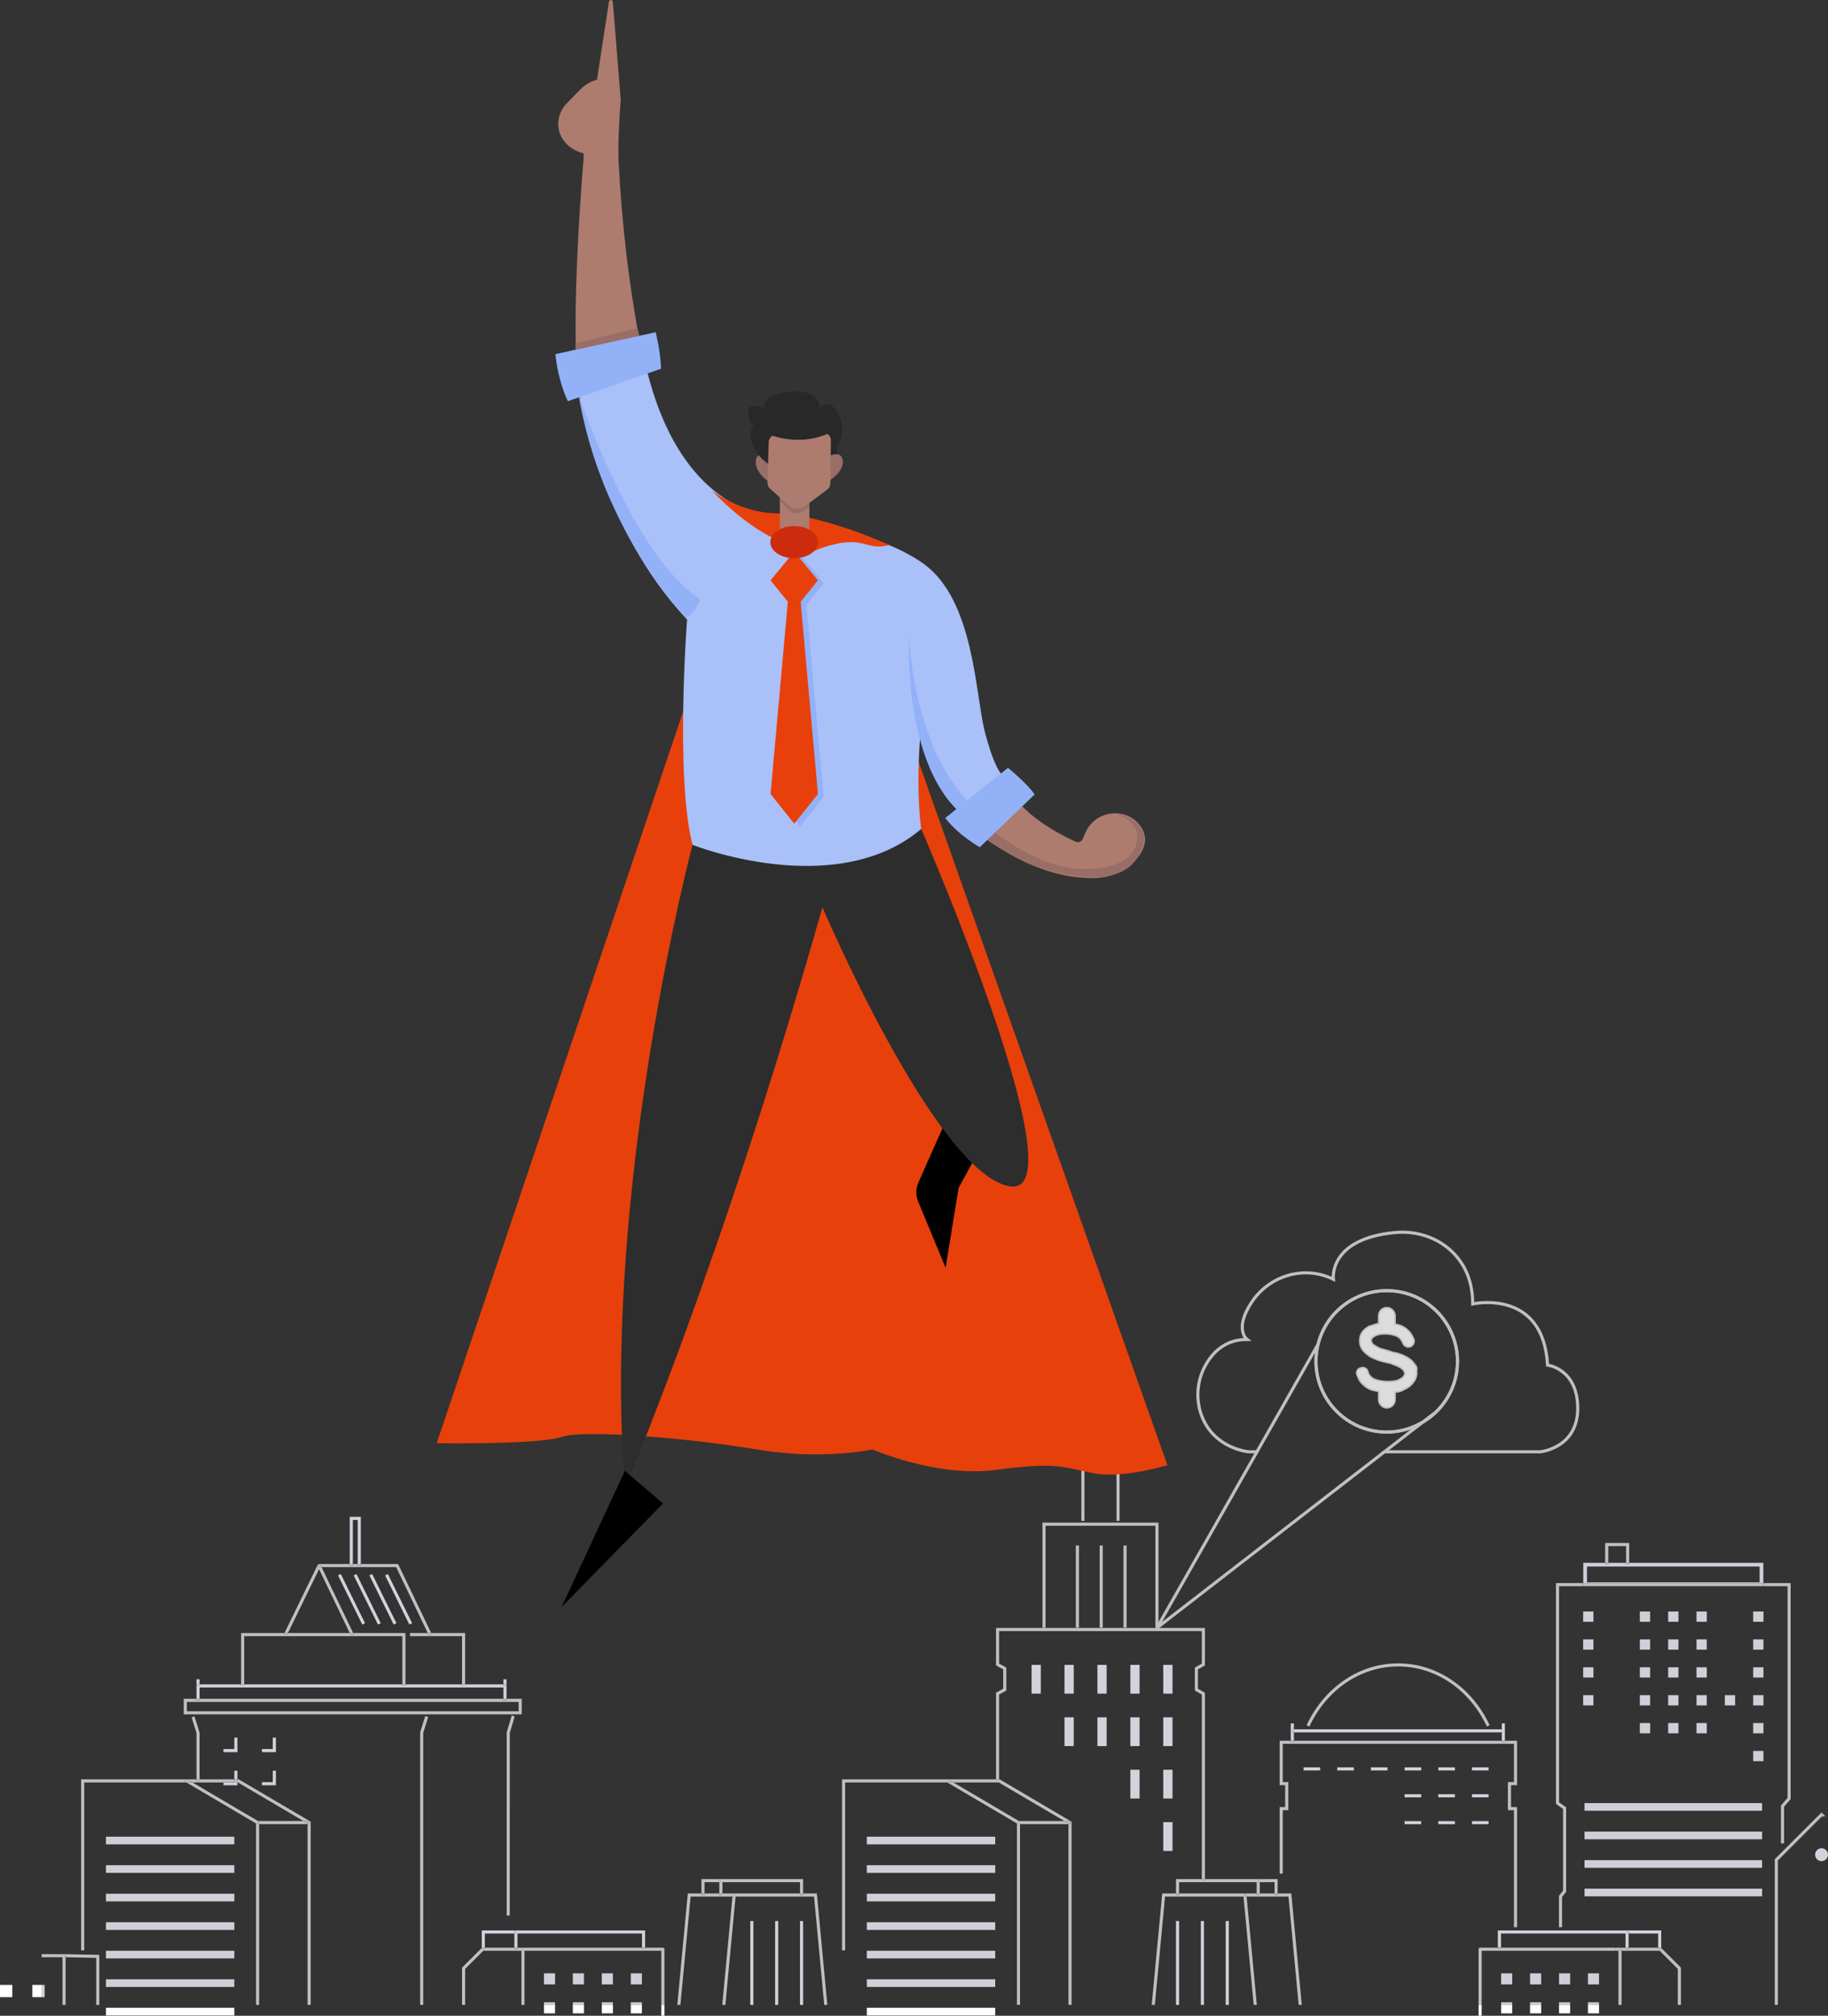 <?xml version="1.0" encoding="utf-8"?>
<!-- Generator: Adobe Illustrator 28.1.0, SVG Export Plug-In . SVG Version: 6.00 Build 0)  -->
<svg version="1.1" id="Layer_1" xmlns="http://www.w3.org/2000/svg" xmlns:xlink="http://www.w3.org/1999/xlink" x="0px" y="0px"
	 width="753px" height="830px" viewBox="0 0 753 830" style="enable-background:new 0 0 753 830;" xml:space="preserve">
<rect x="0" y="0" width="753" height="830" fill="#333333" stroke="none"/>
<style type="text/css">
	.st0{fill:none;}
	.st1{fill:none;stroke:#BFC0C1;stroke-width:1.276;stroke-miterlimit:10;}
	.st2{fill:#DBDCDD;}
	.st3{fill:#D1D2DC;}
	.st4{fill:#BFC0C1;}
	.st5{fill:#CECFD8;}
	.st6{fill:#FFFFFF;}
	.st7{fill:#E8400B;}
	.st8{fill:#AD7C6F;}
	.st9{fill:#2D2D2D;}
	.st10{fill:#AAC0F9;}
	.st11{fill:#996E67;}
	.st12{fill:#92B1F7;}
	.st13{fill:#282828;}
	.st14{fill:#CC2C0D;}
</style>
<g>
	<rect x="106.742" y="751.103" class="st0" width="19.958" height="74.432"/>
	<polygon class="st0" points="513.512,780.93 517.716,825.536 534.955,825.536 530.751,780.93 	"/>
	<polygon class="st0" points="479.914,780.93 475.711,825.536 484.416,825.536 484.416,791.008 485.693,791.008 485.693,825.536 
		494.658,825.536 494.658,791.008 495.936,791.008 495.936,825.536 504.899,825.536 504.899,791.008 506.177,791.008 
		506.177,825.536 516.434,825.536 512.23,780.93 	"/>
	<path class="st0" d="M665.582,803.243h-55.247v22.292h8.006v-1.081h4.574v1.081h7.36v-1.081h4.574v1.081h7.36v-1.081h4.574v1.081
		h7.328v-1.081h4.574v1.081h8.005v-22.292H665.582z M622.915,817.102h-4.574v-4.569h4.574V817.102z M634.849,817.102h-4.574v-4.569
		h4.574V817.102z M646.783,817.102h-4.574v-4.569h4.574V817.102z M658.685,817.102h-4.574v-4.569h4.574V817.102z"/>
	<polygon class="st0" points="27.021,805.915 27.021,825.536 39.634,825.536 39.634,806.179 	"/>
	<path class="st0" d="M484.416,779.653v-5.928h10.646v-75.985l-2.877-1.643v-9.457l2.877-1.644v-13.383h-83.499v13.378l2.965,1.644
		v9.469l-2.965,1.643v34.921h0.224l0.149,0.089l29.473,17.345v75.434h33.021l4.324-45.882H484.416z M479.173,685.526h3.814v11.853
		h-3.814V685.526z M479.173,707.116h3.814v11.853h-3.814V707.116z M479.173,728.706h3.814v11.853h-3.814V728.706z M479.173,750.296
		h3.814v11.853h-3.814V750.296z M428.743,697.38h-3.814v-11.853h3.814V697.38z M442.304,718.97h-3.814v-11.853h3.814V718.97z
		 M442.304,697.38h-3.814v-11.853h3.814V697.38z M455.865,718.97h-3.814v-11.853h3.814V718.97z M455.865,697.38h-3.814v-11.853
		h3.814V697.38z M469.426,740.56h-3.814v-11.853h3.814V740.56z M469.426,718.97h-3.814v-11.853h3.814V718.97z M469.426,697.38
		h-3.814v-11.853h3.814V697.38z"/>
	<rect x="420.174" y="751.103" class="st0" width="19.957" height="74.432"/>
	<polygon class="st0" points="199.096,803.243 191.61,810.72 191.61,825.536 214.784,825.536 214.784,803.243 	"/>
	<polygon class="st0" points="303.004,780.93 298.801,825.536 309.058,825.536 309.058,791.008 310.335,791.008 310.335,825.536 
		319.3,825.536 319.3,791.008 320.578,791.008 320.578,825.536 329.543,825.536 329.543,791.008 330.82,791.008 330.82,825.536 
		339.523,825.536 335.32,780.93 	"/>
	<polygon class="st0" points="284.485,780.93 280.281,825.536 297.519,825.536 301.723,780.93 	"/>
	<path class="st0" d="M217.169,803.243h-1.109v22.292h8.007v-1.081h4.574v1.081h7.328v-1.081h4.574v1.081h7.36v-1.081h4.574v1.081
		h7.36v-1.081h4.574v1.081h8.005v-22.292H217.169z M228.641,817.102h-4.574v-4.569h4.574V817.102z M240.542,817.102h-4.574v-4.569
		h4.574V817.102z M252.476,817.102h-4.574v-4.569h4.574V817.102z M259.836,817.102v-4.569h4.574v4.569H259.836z"/>
	<polygon class="st0" points="683.656,803.243 667.967,803.243 667.967,825.536 691.14,825.536 691.14,810.72 	"/>
	<polygon class="st0" points="476.576,670.287 476.576,670.286 476.576,670.286 	"/>
	<path class="st1" d="M570.278,597.796l15.743-12.179c-4.34,2.563-9.386,4.06-14.793,4.06c-16.098,0-29.147-13.036-29.147-29.116
		s13.049-29.116,29.147-29.116c16.097,0,29.147,13.036,29.147,29.116c0,10.679-5.773,19.989-14.354,25.056L570.278,597.796h64.216
		c0,0,15.411-1.49,15.411-17.878c0-16.388-12.428-17.825-12.428-17.825c-1.74-31.73-30.822-25.194-30.822-25.194
		c0-10.896-4.389-17.901-9.437-22.354c-6.198-5.468-14.522-7.818-22.753-7.02c-27.441,2.659-25.215,19.216-25.215,19.216
		c-0.407-0.194-0.811-0.378-1.212-0.551c-11.729-5.06-25.401-0.618-32.451,10.026c-7.401,11.174-1.894,15.31-1.894,15.31
		c-9.246,0-14.456,5.657-17.315,11c-3.398,6.351-3.904,13.949-1.288,20.659c5.243,13.444,19.269,14.611,19.269,14.611h3.418
		l24.916-43.836l-24.916,43.836"/>
	<path class="st1" d="M600.376,560.56c0-16.081-13.049-29.116-29.147-29.116c-16.098,0-29.147,13.036-29.147,29.116
		s13.049,29.116,29.147,29.116c5.407,0,10.452-1.497,14.793-4.06l4.785-3.702l-4.785,3.702
		C594.603,580.549,600.376,571.239,600.376,560.56z M583.296,563.945c-0.204,0.61,0,1.22,0,1.626
		c-0.204,1.626-0.814,2.846-1.424,3.455c-0.814,1.219-2.238,2.236-4.069,3.049l-0.407,0.203c-0.814,0.406-1.831,0.61-3.052,0.61
		v3.455c0,1.626-1.424,3.049-3.052,3.049c-1.628,0-3.052-1.423-3.052-3.049v-3.659c-1.017-0.203-1.831-0.406-2.848-0.61
		c-2.035-0.61-3.459-1.829-4.68-3.252c-0.61-0.813-1.017-1.829-1.424-2.846c-0.407-1.016,0.204-2.236,1.424-2.439
		c1.017-0.406,2.238,0.203,2.442,1.423c0.203,0.61,0.407,1.22,0.814,1.626c0.61,0.813,1.424,1.423,2.645,1.829
		c3.052,1.016,6.918,1.016,9.359,0.203l0.407-0.203c0.814-0.407,1.628-0.813,2.035-1.423c0.407-0.61,0.61-1.016,0.61-1.423
		c0,0,0-0.406-0.203-0.813c0,0,0-0.203-0.204-0.406c-0.203-0.406-0.61-0.813-1.424-1.423c-0.407-0.203-1.221-0.813-3.662-1.626
		l-0.407-0.203c-0.61-0.203-1.221-0.203-1.628-0.406l-1.017-0.203c-0.814-0.203-1.628-0.406-2.238-0.61
		c-0.61-0.203-1.221-0.406-2.035-0.813c-0.61-0.203-1.424-0.61-2.035-1.016c-1.424-1.016-2.442-2.032-3.052-3.049v-0.203
		c-0.204-0.203-0.407-0.61-0.407-0.813c-0.407-1.219-0.407-2.439,0-3.862c0.407-1.423,1.628-2.642,3.255-3.658l0.61-0.203
		c0,0,0,0,0.204,0c1.017-0.406,2.238-0.813,3.459-1.016v-3.455c0-1.829,1.424-3.049,3.052-3.049c1.628,0,3.052,1.423,3.052,3.049
		v3.659c0.61,0.203,1.017,0.203,1.628,0.407c1.628,0.406,2.849,1.219,4.069,2.439c0.814,0.813,1.424,1.829,2.035,3.252
		c0.407,1.016-0.203,2.236-1.221,2.642c-1.017,0.406-2.238-0.203-2.645-1.22c-0.407-1.016-0.814-1.626-1.221-2.033
		c-0.61-0.61-1.424-1.219-2.442-1.423c-1.221-0.406-2.442-0.61-3.866-0.61c-1.831,0-3.255,0.203-4.273,0.813
		c0,0-0.203,0.203-0.61,0.203c-0.814,0.813-1.221,1.22-1.221,1.423c-0.203,0.61-0.203,0.813,0,1.016v0.203
		c0.204,0.406,0.204,0.406,0.204,0.61c0.203,0.203,0.61,0.813,1.424,1.22c0.61,0.406,1.017,0.61,1.424,0.813l0.407,0.203
		c0.203,0.203,0.61,0.203,1.221,0.407c0.814,0.203,1.424,0.406,2.238,0.61l1.221,0.406c0.61,0.203,1.017,0.406,1.424,0.406
		l1.017,0.203c2.238,0.61,3.866,1.423,5.087,2.236c1.221,0.813,1.831,1.626,2.645,2.846l0.203,0.203c0,0.203,0.204,0.61,0.204,1.016
		V563.945z"/>
	<path class="st2" d="M582.889,562.522c-0.814-1.22-1.424-2.033-2.645-2.846c-1.221-0.813-2.849-1.626-5.087-2.236l-1.017-0.203
		c-0.407,0-0.814-0.203-1.424-0.406l-1.221-0.406c-0.814-0.203-1.424-0.406-2.238-0.61c-0.61-0.203-1.017-0.203-1.221-0.407
		l-0.407-0.203c-0.407-0.203-0.814-0.406-1.424-0.813c-0.814-0.407-1.221-1.016-1.424-1.22c0-0.203,0-0.203-0.204-0.61v-0.203
		c-0.203-0.203-0.203-0.406,0-1.016c0-0.203,0.407-0.61,1.221-1.423c0.407,0,0.61-0.203,0.61-0.203
		c1.017-0.61,2.442-0.813,4.273-0.813c1.424,0,2.645,0.203,3.866,0.61c1.017,0.203,1.831,0.813,2.442,1.423
		c0.407,0.407,0.814,1.016,1.221,2.033c0.407,1.016,1.628,1.626,2.645,1.22c1.017-0.407,1.628-1.626,1.221-2.642
		c-0.61-1.423-1.221-2.439-2.035-3.252c-1.221-1.22-2.442-2.033-4.069-2.439c-0.61-0.203-1.017-0.203-1.628-0.407v-3.659
		c0-1.626-1.424-3.049-3.052-3.049c-1.628,0-3.052,1.22-3.052,3.049v3.455c-1.221,0.203-2.442,0.61-3.459,1.016
		c-0.204,0-0.204,0-0.204,0l-0.61,0.203c-1.628,1.016-2.849,2.236-3.255,3.658c-0.407,1.423-0.407,2.642,0,3.862
		c0,0.203,0.203,0.61,0.407,0.813v0.203c0.61,1.016,1.628,2.033,3.052,3.049c0.61,0.406,1.424,0.813,2.035,1.016
		c0.814,0.407,1.424,0.61,2.035,0.813c0.61,0.203,1.424,0.407,2.238,0.61l1.017,0.203c0.407,0.203,1.017,0.203,1.628,0.406
		l0.407,0.203c2.442,0.813,3.255,1.423,3.662,1.626c0.814,0.61,1.221,1.016,1.424,1.423c0.204,0.203,0.204,0.406,0.204,0.406
		c0.203,0.407,0.203,0.813,0.203,0.813c0,0.407-0.203,0.813-0.61,1.423c-0.407,0.61-1.221,1.016-2.035,1.423l-0.407,0.203
		c-2.442,0.813-6.307,0.813-9.359-0.203c-1.221-0.407-2.035-1.016-2.645-1.829c-0.407-0.406-0.61-1.016-0.814-1.626
		c-0.204-1.219-1.424-1.829-2.442-1.423c-1.221,0.203-1.831,1.423-1.424,2.439c0.407,1.016,0.814,2.032,1.424,2.846
		c1.221,1.423,2.645,2.642,4.68,3.252c1.017,0.203,1.831,0.406,2.848,0.61v3.659c0,1.626,1.424,3.049,3.052,3.049
		c1.628,0,3.052-1.423,3.052-3.049v-3.455c1.221,0,2.238-0.203,3.052-0.61l0.407-0.203c1.831-0.813,3.255-1.829,4.069-3.049
		c0.61-0.61,1.221-1.829,1.424-3.455c0-0.406-0.204-1.016,0-1.626v-0.203c0-0.407-0.204-0.813-0.204-1.016L582.889,562.522z"/>
	<rect x="662.487" y="636.614" class="st0" width="7.343" height="6.895"/>
	<rect x="653.723" y="645.036" class="st0" width="71.109" height="6.524"/>
	<polyline class="st1" points="517.779,597.796 477.215,669.162 477.215,669.792 570.278,597.796 	"/>
	<polygon class="st0" points="118.592,672.423 144.067,672.423 131.435,646.106 	"/>
	<rect x="100.593" y="673.699" class="st0" width="65.149" height="19.855"/>
	<polygon class="st0" points="669.595,801.967 669.595,796.151 618.291,796.151 618.291,801.967 665.582,801.967 667.328,801.967 	
		"/>
	<rect x="532.985" y="713.331" class="st0" width="85.636" height="3.433"/>
	<rect x="82.215" y="694.831" class="st0" width="125.166" height="4.674"/>
	<polygon class="st0" points="329.543,779.653 329.543,775.002 297.584,775.002 297.584,779.653 301.843,779.653 302.424,779.653 	
		"/>
	<polygon class="st0" points="411.437,733.943 392.718,733.943 419.708,749.827 438.428,749.827 	"/>
	<polygon class="st0" points="98.006,733.943 97.801,733.943 97.801,735.106 92.043,735.106 92.043,733.943 79.287,733.943 
		106.276,749.827 124.998,749.827 	"/>
	<rect x="518.928" y="775.002" class="st0" width="6.089" height="4.652"/>
	<polygon class="st0" points="513.391,779.653 517.651,779.653 517.651,775.002 485.693,775.002 485.693,779.653 512.811,779.653 	
		"/>
	<polygon class="st0" points="264.459,801.967 264.459,796.151 213.154,796.151 213.154,801.967 215.422,801.967 217.169,801.967 	
		"/>
	<rect x="199.721" y="796.151" class="st0" width="12.157" height="5.816"/>
	<rect x="290.217" y="775.002" class="st0" width="6.089" height="4.652"/>
	<rect x="76.967" y="700.781" class="st0" width="136.68" height="3.852"/>
	<rect x="670.873" y="796.151" class="st0" width="12.156" height="5.816"/>
	<path class="st0" d="M168.911,673.699v-1.276h7.3l-13.029-27.143h-30.729l13.029,27.143h21.536v21.132h23.316v-19.855H168.911z
		 M149.23,668.921l-9.996-20.243l1.145-0.564l9.996,20.243L149.23,668.921z M155.694,668.921l-9.996-20.243l1.145-0.564
		l9.996,20.243L155.694,668.921z M162.157,668.921l-9.996-20.243l1.145-0.564l9.996,20.243L162.157,668.921z M158.625,648.678
		l1.145-0.564l9.996,20.243l-1.145,0.564L158.625,648.678z"/>
	<rect x="145.339" y="625.845" class="st0" width="2.019" height="18.159"/>
	<polygon class="st3" points="145.339,625.845 147.358,625.845 147.358,644.004 148.634,644.004 148.634,624.569 144.063,624.569 
		144.063,644.004 145.339,644.004 	"/>
	<polygon class="st4" points="100.593,673.699 165.742,673.699 165.742,693.554 167.018,693.554 167.018,672.423 145.482,672.423 
		145.777,673.037 144.626,673.589 144.067,672.423 118.592,672.423 118.216,673.194 117.068,672.636 117.172,672.423 
		99.317,672.423 99.317,693.554 100.593,693.554 	"/>
	<polygon class="st4" points="176.771,673.589 176.212,672.423 168.911,672.423 168.911,673.699 190.334,673.699 190.334,693.554 
		191.61,693.554 191.61,672.423 177.627,672.423 177.922,673.037 	"/>
	<polygon class="st3" points="82.215,694.831 207.381,694.831 207.381,699.504 208.657,699.504 208.657,694.192 207.381,694.192 
		207.381,693.554 191.61,693.554 191.61,694.192 190.334,694.192 190.334,693.554 167.018,693.554 167.018,694.192 165.742,694.192 
		165.742,693.554 100.593,693.554 100.593,694.192 99.317,694.192 99.317,693.554 82.215,693.554 82.215,694.192 80.939,694.192 
		80.939,699.504 82.215,699.504 	"/>
	<rect x="99.317" y="693.554" class="st3" width="1.276" height="0.638"/>
	<rect x="165.742" y="693.554" class="st3" width="1.276" height="0.638"/>
	<rect x="190.334" y="693.554" class="st3" width="1.276" height="0.638"/>
	<path class="st4" d="M131.435,646.106l12.632,26.317h1.415l-13.029-27.143h-1.227v-1.215c-0.151,0.056-0.287,0.148-0.36,0.298
		l-13.694,28.06h1.42L131.435,646.106z"/>
	<polygon class="st4" points="144.626,673.589 145.777,673.037 145.482,672.423 144.067,672.423 	"/>
	<polygon class="st4" points="118.216,673.194 118.592,672.423 117.172,672.423 117.068,672.636 	"/>
	<path class="st4" d="M131.226,644.004v0.062c0.07-0.026,0.136-0.062,0.213-0.062H131.226z"/>
	<path class="st4" d="M132.015,644.366l0.439,0.914h30.729l13.029,27.143h1.415l-13.642-28.419h-15.351v0.638h-1.276v-0.638h-2.019
		v0.638h-1.276v-0.638h-12.624C131.677,643.946,131.909,644.146,132.015,644.366z"/>
	<rect x="147.358" y="644.004" class="st4" width="1.276" height="0.638"/>
	<rect x="144.063" y="644.004" class="st4" width="1.276" height="0.638"/>
	<polygon class="st4" points="176.771,673.589 177.922,673.037 177.627,672.423 176.212,672.423 	"/>
	<path class="st4" d="M132.453,645.28l-0.439-0.914c-0.106-0.221-0.337-0.42-0.575-0.362c-0.077,0-0.144,0.036-0.213,0.062v1.215
		H132.453z"/>
	<polygon class="st4" points="82.215,713.45 80.124,706.735 78.906,707.12 80.939,713.548 80.939,732.667 82.215,732.667 	"/>
	<polygon class="st4" points="174.35,713.51 176.384,706.983 175.165,706.604 173.074,713.316 173.074,825.536 174.35,825.536 	"/>
	<polygon class="st4" points="208.712,788.734 209.988,788.734 209.988,713.56 212.024,706.734 210.8,706.37 208.738,713.286 	"/>
	<polygon class="st3" points="139.233,648.678 149.23,668.921 150.374,668.357 140.378,648.114 	"/>
	<polygon class="st3" points="145.697,648.678 155.694,668.921 156.838,668.357 146.842,648.114 	"/>
	<polygon class="st3" points="152.161,648.678 162.157,668.921 163.302,668.357 153.306,648.114 	"/>
	<polygon class="st3" points="159.769,648.114 158.625,648.678 168.621,668.921 169.766,668.357 	"/>
	<polygon class="st3" points="92.043,720.193 92.043,721.469 97.801,721.469 97.801,715.473 96.524,715.473 96.524,720.193 	"/>
	<polygon class="st3" points="113.646,715.473 112.37,715.473 112.37,720.193 107.889,720.193 107.889,721.469 113.646,721.469 	"/>
	<rect x="92.043" y="733.943" class="st3" width="5.758" height="1.163"/>
	<rect x="96.524" y="729.112" class="st3" width="1.276" height="3.556"/>
	<polygon class="st3" points="107.889,733.83 107.889,735.106 113.646,735.106 113.646,729.112 112.37,729.112 112.37,733.83 	"/>
	<path class="st4" d="M214.923,699.504h-6.266v0.638h-1.276v-0.638H82.215v0.638h-1.276v-0.638h-5.248v6.405h139.232V699.504z
		 M213.647,704.633H76.967v-3.852h136.68V704.633z"/>
	<rect x="207.381" y="699.504" class="st4" width="1.276" height="0.638"/>
	<rect x="80.939" y="699.504" class="st4" width="1.276" height="0.638"/>
	<rect x="80.939" y="691.452" class="st3" width="1.276" height="2.102"/>
	<rect x="80.939" y="693.554" class="st3" width="1.276" height="0.638"/>
	<rect x="207.381" y="691.452" class="st3" width="1.276" height="2.102"/>
	<rect x="207.381" y="693.554" class="st3" width="1.276" height="0.638"/>
	<polygon class="st4" points="27.021,805.915 26.876,805.912 26.903,804.636 17.144,804.636 17.144,805.912 25.745,805.912 
		25.745,825.536 27.021,825.536 	"/>
	<polygon class="st4" points="27.021,804.636 26.903,804.636 27.021,804.638 	"/>
	<polygon class="st4" points="39.634,806.179 39.634,825.536 40.91,825.536 40.91,804.93 27.021,804.638 27.021,805.915 	"/>
	<polygon class="st4" points="27.021,805.915 27.021,804.638 26.903,804.636 26.876,805.912 	"/>
	<rect x="17.144" y="817.303" class="st5" width="1.249" height="5.053"/>
	<polygon class="st4" points="106.742,751.103 106.104,751.103 106.104,749.827 106.276,749.827 79.287,733.943 76.773,733.943 
		105.466,750.829 105.466,825.536 106.742,825.536 	"/>
	<polygon class="st4" points="33.419,732.667 33.419,803.072 34.695,803.072 34.695,733.943 76.329,733.943 76.329,732.667 	"/>
	<polygon class="st4" points="79.287,733.943 92.043,733.943 92.043,733.83 96.524,733.83 96.524,732.667 82.215,732.667 
		82.215,733.501 80.939,733.501 80.939,732.667 77.121,732.667 77.271,732.757 	"/>
	<polygon class="st4" points="98.006,733.943 124.998,749.827 127.338,749.827 127.338,751.103 126.7,751.103 126.7,825.536 
		127.976,825.536 127.976,750.101 98.504,732.757 98.354,732.667 97.801,732.667 97.801,733.943 	"/>
	<rect x="80.939" y="732.667" class="st4" width="1.276" height="0.833"/>
	<polygon class="st4" points="92.043,733.83 92.043,733.943 97.801,733.943 97.801,732.667 96.524,732.667 96.524,733.83 	"/>
	<polygon class="st4" points="77.271,732.757 77.121,732.667 76.329,732.667 76.329,733.943 76.773,733.943 79.287,733.943 	"/>
	<rect x="43.635" y="756.274" class="st5" width="52.892" height="3.161"/>
	<rect x="43.635" y="768.016" class="st5" width="52.892" height="3.161"/>
	<rect x="43.635" y="779.757" class="st5" width="52.892" height="3.161"/>
	<rect x="43.635" y="791.499" class="st5" width="52.892" height="3.161"/>
	<rect x="43.635" y="803.24" class="st5" width="52.892" height="3.161"/>
	<rect x="43.635" y="814.982" class="st5" width="52.892" height="3.161"/>
	<polygon class="st4" points="126.7,750.829 124.998,749.827 106.276,749.827 106.742,750.101 106.742,751.103 126.7,751.103 	"/>
	<polygon class="st4" points="106.276,749.827 106.104,749.827 106.104,751.103 106.742,751.103 106.742,750.101 	"/>
	<polygon class="st4" points="126.7,751.103 127.338,751.103 127.338,749.827 124.998,749.827 126.7,750.829 	"/>
	<polygon class="st3" points="211.878,796.151 211.878,801.967 213.154,801.967 213.154,796.151 264.459,796.151 264.459,801.967 
		265.737,801.967 265.737,794.875 212.516,794.875 212.516,796.151 	"/>
	<path class="st3" d="M199.721,801.967v-5.816h12.157v-1.276h-13.433v7.236c0.112-0.087,0.244-0.144,0.387-0.144H199.721z"/>
	<rect x="211.878" y="794.875" class="st3" width="0.638" height="1.276"/>
	<rect x="259.836" y="812.533" class="st5" width="4.574" height="4.569"/>
	<rect x="247.902" y="812.533" class="st5" width="4.574" height="4.569"/>
	<rect x="235.968" y="812.533" class="st5" width="4.574" height="4.569"/>
	<rect x="259.836" y="824.455" class="st5" width="4.574" height="1.081"/>
	<rect x="247.902" y="824.455" class="st5" width="4.574" height="1.081"/>
	<rect x="235.968" y="824.455" class="st5" width="4.574" height="1.081"/>
	<rect x="224.067" y="812.533" class="st5" width="4.574" height="4.569"/>
	<rect x="224.067" y="824.455" class="st5" width="4.574" height="1.081"/>
	<rect x="214.784" y="803.243" class="st4" width="1.276" height="22.292"/>
	<path class="st4" d="M264.459,802.198v-0.231h-47.29v1.276h55.246v22.292h1.278v-22.93c0-0.352-0.287-0.638-0.639-0.638h-7.317
		v0.231H264.459z"/>
	<rect x="264.459" y="801.967" class="st4" width="1.278" height="0.231"/>
	<path class="st4" d="M191.61,810.72l7.485-7.477h15.688v-0.638c0-0.352,0.286-0.638,0.638-0.638h-2.268v0.638h-1.276v-0.638
		h-12.157v0.638h-1.276v-0.494c-0.021,0.016-0.046,0.025-0.065,0.044l-7.859,7.851c-0.119,0.119-0.187,0.282-0.187,0.45v15.079
		h1.276V810.72z"/>
	<rect x="211.878" y="801.967" class="st4" width="1.276" height="0.638"/>
	<path class="st4" d="M199.721,802.605v-0.638h-0.889c-0.143,0-0.275,0.057-0.387,0.144v0.494H199.721z"/>
	<path class="st4" d="M217.169,803.243v-1.276h-1.747c-0.352,0-0.638,0.286-0.638,0.638v0.638h1.276H217.169z"/>
	<polygon class="st4" points="296.306,775.002 296.306,779.653 297.584,779.653 297.584,775.002 329.543,775.002 329.543,779.653 
		330.82,779.653 330.82,773.726 296.945,773.726 296.945,775.002 	"/>
	<polygon class="st4" points="290.217,775.002 296.306,775.002 296.306,773.726 288.94,773.726 288.94,779.653 290.217,779.653 	"/>
	<rect x="296.306" y="773.726" class="st4" width="0.639" height="1.276"/>
	<polygon class="st4" points="329.543,780.292 329.543,779.653 302.424,779.653 302.424,780.93 301.723,780.93 297.519,825.536 
		298.801,825.536 303.004,780.93 335.32,780.93 339.523,825.536 340.806,825.536 336.536,780.232 336.481,779.653 330.82,779.653 
		330.82,780.292 	"/>
	<rect x="329.543" y="779.653" class="st4" width="1.278" height="0.638"/>
	<polygon class="st4" points="284.485,780.93 301.723,780.93 301.843,779.653 297.584,779.653 297.584,780.292 296.306,780.292 
		296.306,779.653 290.217,779.653 290.217,780.292 288.94,780.292 288.94,779.653 283.324,779.653 278.999,825.536 280.281,825.536 
			"/>
	<rect x="296.306" y="779.653" class="st4" width="1.278" height="0.638"/>
	<rect x="288.94" y="779.653" class="st4" width="1.278" height="0.638"/>
	<polygon class="st4" points="302.424,779.653 301.843,779.653 301.723,780.93 302.424,780.93 	"/>
	<rect x="329.543" y="791.008" class="st3" width="1.278" height="34.528"/>
	<rect x="319.3" y="791.008" class="st3" width="1.278" height="34.528"/>
	<rect x="309.058" y="791.008" class="st3" width="1.278" height="34.528"/>
	<polygon class="st4" points="346.849,732.667 346.849,803.072 348.126,803.072 348.126,733.943 389.759,733.943 389.759,732.667 	
		"/>
	<polygon class="st4" points="420.174,751.103 419.535,751.103 419.535,749.827 419.708,749.827 392.718,733.943 390.203,733.943 
		418.896,750.829 418.896,825.536 420.174,825.536 	"/>
	<polygon class="st4" points="392.718,733.943 411.437,733.943 438.428,749.827 440.769,749.827 440.769,751.103 440.131,751.103 
		440.131,825.536 441.408,825.536 441.408,750.101 411.936,732.757 411.786,732.667 411.562,732.667 411.562,732.761 
		410.285,732.761 410.285,732.667 390.552,732.667 390.701,732.757 	"/>
	<polygon class="st4" points="390.701,732.757 390.552,732.667 389.759,732.667 389.759,733.943 390.203,733.943 392.718,733.943 	
		"/>
	<rect x="357.066" y="756.274" class="st5" width="52.892" height="3.161"/>
	<rect x="357.066" y="768.016" class="st5" width="52.892" height="3.161"/>
	<rect x="357.066" y="779.757" class="st5" width="52.892" height="3.161"/>
	<rect x="357.066" y="791.499" class="st5" width="52.892" height="3.161"/>
	<rect x="357.066" y="803.24" class="st5" width="52.892" height="3.161"/>
	<rect x="357.066" y="814.982" class="st5" width="52.892" height="3.161"/>
	<polygon class="st4" points="440.131,750.829 438.428,749.827 419.708,749.827 420.174,750.101 420.174,751.103 440.131,751.103 	
		"/>
	<polygon class="st4" points="419.708,749.827 419.535,749.827 419.535,751.103 420.174,751.103 420.174,750.101 	"/>
	<polygon class="st4" points="440.131,751.103 440.769,751.103 440.769,749.827 438.428,749.827 440.131,750.829 	"/>
	<path class="st5" d="M726.36,643.509h-55.253v0.54h-1.278v-0.54h-7.343v0.54h-1.278v-0.54h-9.014v8.344h74.165V643.509z
		 M724.832,651.56h-71.109v-6.524h71.109V651.56z"/>
	<polygon class="st4" points="662.487,636.614 669.83,636.614 669.83,643.509 671.107,643.509 671.107,635.338 661.209,635.338 
		661.209,643.509 662.487,643.509 	"/>
	<rect x="661.209" y="643.509" class="st4" width="1.278" height="0.54"/>
	<rect x="669.83" y="643.509" class="st4" width="1.278" height="0.54"/>
	<rect x="652.145" y="663.557" class="st5" width="4.233" height="4.228"/>
	<rect x="675.49" y="663.557" class="st5" width="4.233" height="4.228"/>
	<rect x="687.162" y="663.557" class="st5" width="4.233" height="4.228"/>
	<rect x="698.834" y="663.557" class="st5" width="4.233" height="4.228"/>
	<rect x="722.178" y="663.557" class="st5" width="4.233" height="4.228"/>
	<rect x="652.145" y="675.038" class="st5" width="4.233" height="4.228"/>
	<rect x="675.49" y="675.038" class="st5" width="4.233" height="4.228"/>
	<rect x="687.162" y="675.038" class="st5" width="4.233" height="4.228"/>
	<rect x="698.834" y="675.038" class="st5" width="4.233" height="4.228"/>
	<rect x="722.178" y="675.038" class="st5" width="4.233" height="4.228"/>
	<rect x="652.145" y="686.518" class="st5" width="4.233" height="4.228"/>
	<rect x="675.49" y="686.518" class="st5" width="4.233" height="4.228"/>
	<rect x="687.162" y="686.518" class="st5" width="4.233" height="4.228"/>
	<rect x="698.834" y="686.518" class="st5" width="4.233" height="4.228"/>
	<rect x="722.178" y="686.518" class="st5" width="4.233" height="4.228"/>
	<rect x="652.145" y="697.998" class="st5" width="4.233" height="4.228"/>
	<rect x="675.49" y="697.998" class="st5" width="4.233" height="4.228"/>
	<rect x="687.162" y="697.998" class="st5" width="4.233" height="4.228"/>
	<rect x="698.834" y="697.998" class="st5" width="4.233" height="4.228"/>
	<rect x="710.506" y="697.998" class="st5" width="4.233" height="4.228"/>
	<rect x="722.178" y="697.998" class="st5" width="4.233" height="4.228"/>
	<rect x="675.49" y="709.479" class="st5" width="4.233" height="4.228"/>
	<rect x="687.162" y="709.479" class="st5" width="4.233" height="4.228"/>
	<rect x="698.834" y="709.479" class="st5" width="4.233" height="4.228"/>
	<rect x="722.178" y="709.479" class="st5" width="4.233" height="4.228"/>
	<rect x="722.178" y="720.959" class="st5" width="4.233" height="4.228"/>
	<rect x="652.711" y="742.444" class="st5" width="73.134" height="3.161"/>
	<rect x="652.711" y="754.186" class="st5" width="73.134" height="3.161"/>
	<rect x="652.711" y="765.927" class="st5" width="73.134" height="3.161"/>
	<rect x="652.711" y="777.669" class="st5" width="73.134" height="3.161"/>
	<polygon class="st4" points="640.942,742.775 643.857,744.83 643.857,778.547 642.175,780.602 642.175,793.547 643.452,793.547 
		643.452,781.058 645.134,779.003 645.134,744.168 642.22,742.113 642.22,653.13 736.337,653.13 736.337,740.321 733.621,743.446 
		733.621,759.033 734.898,759.033 734.898,743.923 737.615,740.798 737.615,651.853 726.36,651.853 726.36,653.086 652.195,653.086 
		652.195,651.853 640.942,651.853 	"/>
	<rect x="652.195" y="651.853" class="st4" width="74.165" height="1.233"/>
	<polygon class="st4" points="732.348,766.064 750.345,748.086 751.887,747.822 750.345,747.822 750.345,746.546 750.609,746.546 
		750.345,746.282 731.258,765.35 731.07,765.536 731.07,825.536 732.348,825.536 	"/>
	<polygon class="st4" points="750.345,747.822 751.887,747.822 750.609,746.546 750.345,746.546 	"/>
	<path class="st3" d="M747.689,763.691c0,1.465,1.189,2.653,2.656,2.653c1.467,0,2.656-1.188,2.656-2.653
		c0-1.465-1.189-2.653-2.656-2.653C748.878,761.038,747.689,762.226,747.689,763.691z"/>
	<polygon class="st3" points="618.291,796.151 669.595,796.151 669.595,801.967 670.873,801.967 670.873,796.151 670.234,796.151 
		670.234,794.875 617.014,794.875 617.014,801.967 618.291,801.967 	"/>
	<path class="st3" d="M683.029,796.151v5.816h0.891c0.143,0,0.275,0.057,0.387,0.145v-7.237h-13.433v1.276H683.029z"/>
	<rect x="670.234" y="794.875" class="st3" width="0.639" height="1.276"/>
	<polygon class="st4" points="446.714,591.746 459.91,591.746 459.91,626.222 461.187,626.222 461.187,590.47 445.436,590.47 
		445.436,626.222 446.714,626.222 	"/>
	<rect x="618.341" y="812.533" class="st5" width="4.574" height="4.569"/>
	<rect x="630.275" y="812.533" class="st5" width="4.574" height="4.569"/>
	<rect x="642.209" y="812.533" class="st5" width="4.574" height="4.569"/>
	<rect x="618.341" y="824.455" class="st5" width="4.574" height="1.081"/>
	<rect x="630.275" y="824.455" class="st5" width="4.574" height="1.081"/>
	<rect x="642.209" y="824.455" class="st5" width="4.574" height="1.081"/>
	<rect x="654.111" y="812.533" class="st5" width="4.574" height="4.569"/>
	<rect x="654.111" y="824.455" class="st5" width="4.574" height="1.081"/>
	<rect x="666.69" y="803.243" class="st4" width="1.278" height="22.292"/>
	<path class="st4" d="M610.335,803.243h55.247v-1.276h-47.291v0.231h-1.278v-0.231h-7.317c-0.352,0-0.639,0.286-0.639,0.638v22.93
		h1.277V803.243z"/>
	<rect x="617.014" y="801.967" class="st4" width="1.278" height="0.231"/>
	<path class="st4" d="M683.029,802.605v-0.638h-12.156v0.638h-1.278v-0.638h-2.267c0.352,0,0.639,0.286,0.639,0.638v0.638h15.688
		l7.485,7.477v14.815h1.278v-15.079c0-0.168-0.067-0.331-0.188-0.45l-7.859-7.851c-0.019-0.019-0.044-0.027-0.064-0.043v0.493
		H683.029z"/>
	<rect x="669.595" y="801.967" class="st4" width="1.278" height="0.638"/>
	<path class="st4" d="M683.029,801.967v0.638h1.277v-0.493c-0.111-0.088-0.244-0.145-0.387-0.145H683.029z"/>
	<path class="st4" d="M667.967,803.243v-0.638c0-0.352-0.287-0.638-0.639-0.638h-1.746v1.276h1.107H667.967z"/>
	<polygon class="st4" points="477.215,670.286 477.215,669.792 476.576,670.286 	"/>
	<polygon class="st4" points="430.688,628.237 475.937,628.237 475.937,670.286 476.576,670.286 477.215,669.162 477.215,626.96 
		429.41,626.96 429.41,670.286 430.688,670.286 	"/>
	<polygon class="st4" points="476.576,670.286 477.215,669.792 477.215,669.162 476.576,670.286 	"/>
	<rect x="479.173" y="685.526" class="st3" width="3.814" height="11.853"/>
	<rect x="465.612" y="685.526" class="st3" width="3.814" height="11.853"/>
	<rect x="452.051" y="685.526" class="st3" width="3.814" height="11.853"/>
	<rect x="438.49" y="685.526" class="st3" width="3.814" height="11.853"/>
	<rect x="424.929" y="685.526" class="st3" width="3.814" height="11.853"/>
	<rect x="479.173" y="707.116" class="st3" width="3.814" height="11.853"/>
	<rect x="465.612" y="707.116" class="st3" width="3.814" height="11.853"/>
	<rect x="452.051" y="707.116" class="st3" width="3.814" height="11.853"/>
	<rect x="438.49" y="707.116" class="st3" width="3.814" height="11.853"/>
	<rect x="479.173" y="728.706" class="st3" width="3.814" height="11.853"/>
	<rect x="465.612" y="728.706" class="st3" width="3.814" height="11.853"/>
	<rect x="479.173" y="750.296" class="st3" width="3.814" height="11.853"/>
	<rect x="462.799" y="636.366" class="st4" width="1.278" height="33.798"/>
	<rect x="452.982" y="636.366" class="st4" width="1.278" height="33.798"/>
	<rect x="443.163" y="636.366" class="st4" width="1.278" height="33.798"/>
	<polygon class="st4" points="411.562,697.747 414.528,696.104 414.528,686.635 411.562,684.991 411.562,671.613 495.061,671.613 
		495.061,684.997 492.184,686.641 492.184,696.098 495.061,697.741 495.061,773.726 496.339,773.726 496.339,697.001 
		493.461,695.358 493.461,687.381 496.339,685.736 496.339,670.337 410.285,670.337 410.285,685.742 413.25,687.387 413.25,695.352 
		410.285,696.995 410.285,732.667 411.562,732.667 	"/>
	<rect x="410.285" y="732.667" class="st4" width="1.278" height="0.094"/>
	<polygon class="st3" points="532.985,713.331 532.347,713.331 532.347,712.055 532.985,712.055 532.985,709.626 531.708,709.626 
		531.708,716.764 532.985,716.764 	"/>
	<polygon class="st3" points="619.26,713.331 618.621,713.331 618.621,716.764 619.899,716.764 619.899,709.626 618.621,709.626 
		618.621,712.055 619.26,712.055 	"/>
	<path class="st4" d="M575.924,686.179c15.406,0,29.413,9.48,36.556,24.741l1.155-0.54c-7.353-15.715-21.803-25.477-37.711-25.477
		c-15.908,0-30.358,9.762-37.709,25.477l1.155,0.54C546.511,695.659,560.518,686.179,575.924,686.179z"/>
	<rect x="532.985" y="712.055" class="st3" width="85.636" height="1.276"/>
	<rect x="532.347" y="712.055" class="st3" width="0.639" height="1.276"/>
	<rect x="618.621" y="712.055" class="st3" width="0.639" height="1.276"/>
	<rect x="536.958" y="727.727" class="st3" width="6.846" height="1.276"/>
	<rect x="550.835" y="727.727" class="st3" width="6.844" height="1.276"/>
	<rect x="564.71" y="727.727" class="st3" width="6.844" height="1.276"/>
	<rect x="578.587" y="727.727" class="st3" width="6.844" height="1.276"/>
	<rect x="592.462" y="727.727" class="st3" width="6.844" height="1.276"/>
	<rect x="606.337" y="727.727" class="st3" width="6.846" height="1.276"/>
	<rect x="578.587" y="738.792" class="st3" width="6.844" height="1.276"/>
	<rect x="592.462" y="738.792" class="st3" width="6.844" height="1.276"/>
	<rect x="606.337" y="738.792" class="st3" width="6.846" height="1.276"/>
	<rect x="578.587" y="749.857" class="st3" width="6.844" height="1.276"/>
	<rect x="592.462" y="749.857" class="st3" width="6.844" height="1.276"/>
	<rect x="606.337" y="749.857" class="st3" width="6.846" height="1.276"/>
	<polygon class="st4" points="624.915,735.071 624.915,716.764 619.899,716.764 619.899,717.402 618.621,717.402 618.621,716.764 
		532.985,716.764 532.985,717.402 531.708,717.402 531.708,716.764 527.128,716.764 527.128,735.071 529.392,735.071 
		529.392,744.083 527.128,744.083 527.128,771.467 528.405,771.467 528.405,745.359 530.669,745.359 530.669,733.794 
		528.405,733.794 528.405,718.04 623.637,718.04 623.637,733.794 621.143,733.794 621.143,745.359 623.637,745.359 623.637,793.547 
		624.915,793.547 624.915,744.083 622.421,744.083 622.421,735.071 	"/>
	<rect x="531.708" y="716.764" class="st4" width="1.278" height="0.638"/>
	<rect x="618.621" y="716.764" class="st4" width="1.278" height="0.638"/>
	<polygon class="st4" points="495.061,774.158 495.061,773.726 484.416,773.726 484.416,779.653 485.693,779.653 485.693,775.002 
		517.651,775.002 517.651,779.653 518.928,779.653 518.928,775.002 518.289,775.002 518.289,773.726 496.339,773.726 
		496.339,774.158 	"/>
	<rect x="495.061" y="773.726" class="st4" width="1.278" height="0.432"/>
	<polygon class="st4" points="525.017,775.002 525.017,779.653 526.295,779.653 526.295,773.726 518.928,773.726 518.928,775.002 	
		"/>
	<rect x="518.289" y="773.726" class="st4" width="0.639" height="1.276"/>
	<polygon class="st4" points="512.811,780.93 512.811,779.653 485.693,779.653 485.693,780.292 484.416,780.292 484.416,779.653 
		478.753,779.653 474.429,825.536 475.711,825.536 479.914,780.93 512.23,780.93 516.434,825.536 517.716,825.536 513.512,780.93 	
		"/>
	<rect x="484.416" y="779.653" class="st4" width="1.278" height="0.638"/>
	<polygon class="st4" points="525.017,780.292 525.017,779.653 518.928,779.653 518.928,780.292 517.651,780.292 517.651,779.653 
		513.391,779.653 513.446,780.232 513.512,780.93 530.751,780.93 534.955,825.536 536.237,825.536 531.968,780.232 531.912,779.653 
		526.295,779.653 526.295,780.292 	"/>
	<rect x="517.651" y="779.653" class="st4" width="1.278" height="0.638"/>
	<rect x="525.017" y="779.653" class="st4" width="1.278" height="0.638"/>
	<polygon class="st4" points="512.811,780.93 513.512,780.93 513.446,780.232 513.391,779.653 512.811,779.653 	"/>
	<rect x="484.416" y="791.008" class="st3" width="1.278" height="34.528"/>
	<rect x="494.658" y="791.008" class="st3" width="1.278" height="34.528"/>
	<rect x="504.899" y="791.008" class="st3" width="1.278" height="34.528"/>
	<rect y="817.303" class="st6" width="5.058" height="5.053"/>
	<rect x="13.335" y="817.303" class="st6" width="3.809" height="5.053"/>
	<rect x="43.635" y="826.723" class="st6" width="52.892" height="3.161"/>
	<rect x="259.836" y="825.536" class="st6" width="4.574" height="3.488"/>
	<rect x="247.902" y="825.536" class="st6" width="4.574" height="3.488"/>
	<rect x="235.968" y="825.536" class="st6" width="4.574" height="3.488"/>
	<rect x="224.067" y="825.536" class="st6" width="4.574" height="3.488"/>
	<rect x="272.415" y="825.536" class="st6" width="1.278" height="4.464"/>
	<rect x="357.066" y="826.723" class="st6" width="52.892" height="3.161"/>
	<rect x="618.341" y="825.536" class="st6" width="4.574" height="3.488"/>
	<rect x="630.275" y="825.536" class="st6" width="4.574" height="3.488"/>
	<rect x="642.209" y="825.536" class="st6" width="4.574" height="3.488"/>
	<rect x="654.111" y="825.536" class="st6" width="4.574" height="3.488"/>
	<rect x="609.058" y="825.536" class="st6" width="1.278" height="4.464"/>
	<g>
		<path class="st7" d="M480.882,603.29c0,0-18.731,5.807-31.003,3.226c-12.272-2.581-15.502-4.501-39.723-1.282
			c-24.221,3.218-50.703-8.396-50.703-8.396s-20.988,4.517-47.633,0s-70.998-8.388-80.471-5.162s-51.457,2.581-51.457,2.581
			l127.243-377.649h36.911L480.882,603.29z"/>
		<path class="st8" d="M240.713,61.405c0,0-6.565,72.807-2.044,102.057l10.119-9.033h17.87c0,0-10.394-38.505-12.381-100.673
			l-5.92,4.749L240.713,61.405z"/>
		<path d="M389.513,522.002l-11.292-27.233c-1.054-2.542-1.017-5.404,0.102-7.918l10.088-22.665h10.531l3.143,6.47v4.433
			l-1.427,3.414l-5.783,10.623L389.513,522.002z"/>
		<path class="st9" d="M285.284,347.884c0,0-37.573,140.879-27.884,264.763c0,0,39.4-91.299,81.384-239.056
			c0,0,46.505,109.043,76.863,114.85c30.357,5.807-36.171-147.111-36.171-147.111L285.284,347.884z"/>
		<path class="st10" d="M238.669,162.278c0,0,8.181,54.523,44.352,92.806c0,0-4.947,65.158,2.263,92.8
			c0,0,58.882,23.341,94.192-6.555c0,0-2.584-16.561,0-42.8c0,0,0.431,20.789,15.932,34.913l17.113-14.696
			c0,0-3.014-2.581-6.89-17.636c-3.875-15.055-4.306-53.769-24.975-68.824c-20.669-15.055-61.895-19.787-61.895-19.787
			s-37.032,0.106-52.103-59.254L238.669,162.278z"/>
		<polygon points="231.348,661.666 273.117,619.081 257.4,605.639 		"/>
		<path class="st8" d="M242.373,83.129l2.501-13.698c0,0-3.958,1.58-4.486-6.322c0,0-6.679-1.225-9.456-7.391
			c-2.012-4.468-0.826-9.74,2.605-13.241l5.569-5.683c1.875-1.914,4.232-3.288,6.823-3.978l0,0l4.907-32.111
			c0.118-0.968,1.536-0.929,1.601,0.043l3.255,40.233c0,0-1.973,25.024-0.39,31.873C255.302,72.856,246.067,81.812,242.373,83.129z"
			/>
		<path class="st8" d="M405.402,344.591c0,0,20.27,17.208,45.076,16.985c6.74-0.061,13.295-2.729,17.67-7.85
			c3.139-3.675,5.178-8.439,1.766-13.376c-5.457-7.896-17.599-7.057-22.224,1.352c-0.582,1.058-1.126,2.249-1.616,3.59
			c-0.445,1.215-1.807,1.813-2.986,1.278c-4.093-1.857-16.545-7.804-24.032-16.836l-10.196,1.184L405.402,344.591z"/>
		<path class="st11" d="M409.325,342.205c0,0,16.658,14.42,34.959,15.537s22.498-7.176,22.498-7.176s6.996-10.849-7.644-15.675
			c0,0,19.745,3.059,9.011,18.836c-10.734,15.777-44.567,1.829-44.567,1.829s-16.366-8.132-18.179-10.964L409.325,342.205z"/>
		<polygon class="st12" points="329.54,228.311 339.297,240.14 332.18,248.958 339.297,328.105 329.54,340.365 319.783,328.105 
			326.9,248.958 319.783,240.14 		"/>
		<polyline class="st7" points="317.412,238.956 324.529,247.774 317.412,326.921 327.169,339.181 336.926,326.921 329.809,247.774 
			336.926,238.956 327.169,227.126 		"/>
		<path class="st7" d="M293.292,202.038c0,0,16.641,18.204,32.143,22.075l10.044,2.688c0,0,7.611-3.37,14.5-3.567
			c6.89-0.196,9.011,3.101,16.347,1.184c0,0-27.327-12.673-47.566-13.103C318.761,211.315,306.578,211.579,293.292,202.038z"/>
		<path class="st12" d="M228.765,145.826l41.338-9.033c0,0,2.153,8.603,2.153,15.055l-38.324,13.335
			C233.932,165.182,230.056,157.87,228.765,145.826z"/>
		<path class="st11" d="M316.988,187.749c0,0-5.272-2.629-5.667,2.103s5.312,8.543,5.312,8.543L316.988,187.749z"/>
		<path class="st12" d="M403.589,348.856c0,0-8.827-4.947-14.21-12.044l25.831-20.647c0,0,7.966,6.452,10.98,10.969L403.589,348.856
			z"/>
		<path class="st13" d="M327.408,196.433c0,0,14.465-0.888,18.658-3.59c4.252-2.692-3.832-4.949-0.642-10.348
			c4.617-7.81-3.184-21.988-8.233-13.387c-5.05,8.601-0.599,12.732-0.228,8.305c0.43-4.417,4.789-15.779-8.494-16.192
			c-13.273-0.468-18.577,7.113-7.924,12.096c10.653,4.983-12.049-12.234-12.219-3.919c-0.228,8.305,7.657,8.113,10.291,8.261
			c2.692,0.157-10.037-7.241-9.389,1.612C309.984,188.201,317.502,192.781,327.408,196.433z"/>
		<path class="st11" d="M341.509,187.749c0,0,5.272-2.629,5.667,2.103s-6.278,8.543-6.278,8.543L341.509,187.749z"/>
		<rect x="321.253" y="202.075" class="st8" width="12.146" height="16.955"/>
		<path class="st11" d="M321.253,206.546l4.806,4.289c1.338,0.763,2.977,0.772,4.323,0.024l3.018-2.213v-6.572h-12.146V206.546z"/>
		<path class="st8" d="M316.666,182.008l-0.521,16.674c-0.032,1.086,0.466,2.121,1.336,2.774l7.923,7.084
			c1.781,1.337,4.231,1.342,6.017,0.012l9.283-6.913c0.751-0.559,1.233-1.407,1.33-2.337l0.24-17.953
			c0.024-1.806-1.475-3.263-3.282-3.188l-19.305,0.794C318.033,179.021,316.714,180.355,316.666,182.008z"/>
		<ellipse class="st14" cx="327.169" cy="223.234" rx="9.861" ry="6.625"/>
		<path class="st12" d="M238.277,162.284c0,0,21.382,64.66,49.351,83.953c0.518,0.358,0.707,1.022,0.444,1.594
			c-0.691,1.506-2.319,4.396-5.394,6.628C282.679,254.46,247.711,219.03,238.277,162.284z"/>
		<path class="st12" d="M398.54,329.734c0,0-21.218-19.376-24.125-68.414c0,0-2.691,50.039,19.808,72.121L398.54,329.734z"/>
		<line class="st7" x1="327.169" y1="229.859" x2="336.926" y2="241.324"/>
		<polygon class="st11" points="237.141,141.358 262.554,135.171 263.368,138.264 237.08,144.009 		"/>
		<path class="st13" d="M315.851,178.526c0,0,13.357,6.288,26.855-0.784l-17.112-3.754L315.851,178.526z"/>
	</g>
</g>
<g>
</g>
<g>
</g>
<g>
</g>
<g>
</g>
<g>
</g>
<g>
</g>
<g>
</g>
<g>
</g>
<g>
</g>
<g>
</g>
<g>
</g>
<g>
</g>
<g>
</g>
<g>
</g>
<g>
</g>
</svg>
